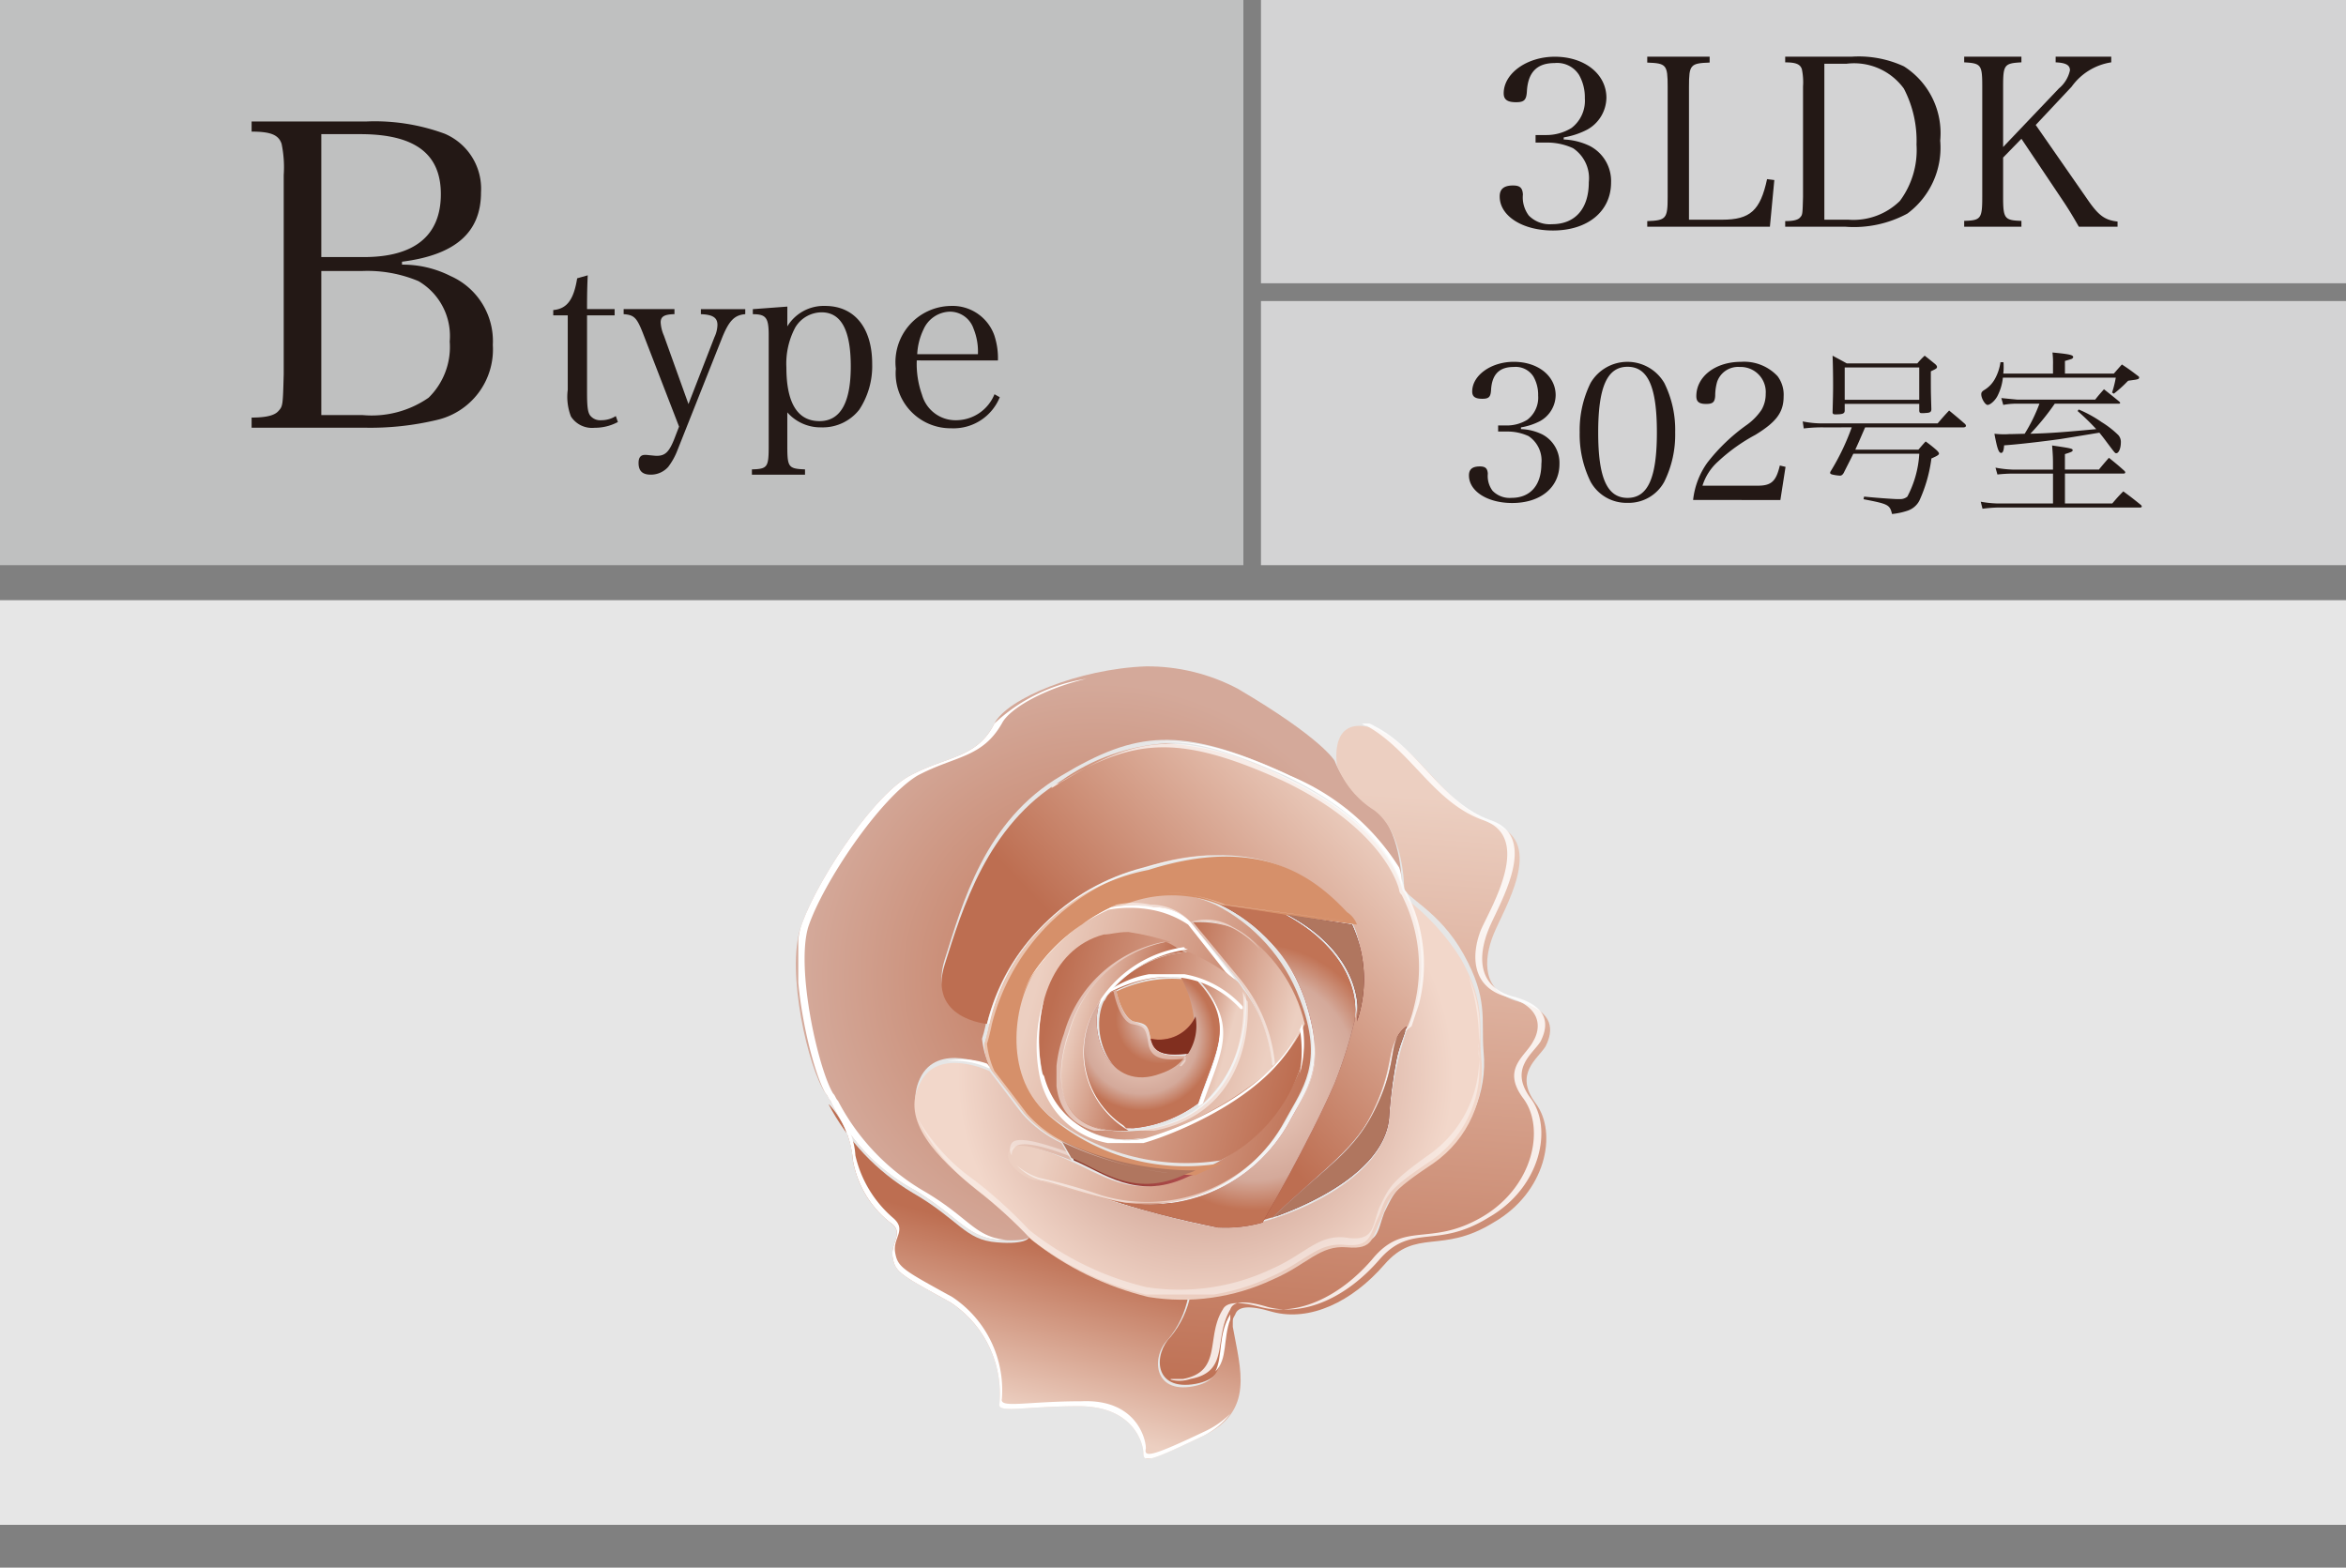 <svg xmlns="http://www.w3.org/2000/svg" xmlns:xlink="http://www.w3.org/1999/xlink" viewBox="0 0 94.488 63.14"><rect x="0" y="0" width="94.488" height="63.14" fill="#808080" stroke="none"/><defs><style>.cls-1{fill:none;}.cls-2{fill:#e6e6e6;}.cls-3{fill:#d3d3d4;}.cls-4{fill:#bfc0c0;}.cls-5{fill:#231815;}.cls-6{clip-path:url(#clip-path);}.cls-7{fill:url(#名称未設定グラデーション_3);}.cls-8{clip-path:url(#clip-path-2);}.cls-9{fill:url(#名称未設定グラデーション_14);}.cls-10{clip-path:url(#clip-path-3);}.cls-11{fill:url(#名称未設定グラデーション_2);}.cls-12{clip-path:url(#clip-path-4);}.cls-13{fill:url(#名称未設定グラデーション_4);}.cls-14{clip-path:url(#clip-path-5);}.cls-15{fill:url(#名称未設定グラデーション_2-2);}.cls-16{fill:#681218;}.cls-17{clip-path:url(#clip-path-6);}.cls-18{fill:url(#名称未設定グラデーション_6);}.cls-19{fill:#6d141a;}.cls-20{clip-path:url(#clip-path-7);}.cls-21{fill:url(#名称未設定グラデーション_2-3);}.cls-22{clip-path:url(#clip-path-8);}.cls-23{fill:url(#名称未設定グラデーション_8);}.cls-24{fill:#d6906a;}.cls-25{clip-path:url(#clip-path-9);}.cls-26{fill:url(#名称未設定グラデーション_2-4);}.cls-27{clip-path:url(#clip-path-10);}.cls-28{fill:url(#名称未設定グラデーション_14-2);}.cls-29{clip-path:url(#clip-path-11);}.cls-30{fill:url(#名称未設定グラデーション_14-3);}.cls-31{clip-path:url(#clip-path-12);}.cls-32{fill:url(#名称未設定グラデーション_2-5);}.cls-33{clip-path:url(#clip-path-13);}.cls-34{fill:url(#名称未設定グラデーション_14-4);}.cls-35{clip-path:url(#clip-path-14);}.cls-36{fill:url(#名称未設定グラデーション_14-5);}.cls-37{clip-path:url(#clip-path-15);}.cls-38{fill:url(#名称未設定グラデーション_15);}.cls-39{clip-path:url(#clip-path-16);}.cls-40{fill:url(#名称未設定グラデーション_16);}.cls-41{clip-path:url(#clip-path-17);}.cls-42{fill:url(#名称未設定グラデーション_17);}.cls-43{clip-path:url(#clip-path-18);}.cls-44{fill:#fff;}.cls-45{opacity:0.83;}.cls-46{clip-path:url(#clip-path-19);}.cls-47{clip-path:url(#clip-path-20);}.cls-48{opacity:0.39;}.cls-49{clip-path:url(#clip-path-21);}.cls-50{opacity:0.7;}.cls-51{clip-path:url(#clip-path-23);}.cls-52{fill:#b0765f;}.cls-53{fill:url(#名称未設定グラデーション_19);}.cls-54{opacity:0.52;}.cls-55{clip-path:url(#clip-path-25);}.cls-56{opacity:0.48;}.cls-57{clip-path:url(#clip-path-26);}.cls-58{clip-path:url(#clip-path-27);}.cls-59{opacity:0.53;}.cls-60{clip-path:url(#clip-path-28);}.cls-61{clip-path:url(#clip-path-29);}.cls-62{clip-path:url(#clip-path-30);}.cls-63{clip-path:url(#clip-path-31);}.cls-64{fill:url(#名称未設定グラデーション_19-2);}.cls-65{opacity:0.41;}.cls-66{clip-path:url(#clip-path-33);}.cls-67{clip-path:url(#clip-path-34);}.cls-68{fill:#812f1f;}</style><clipPath id="clip-path"><path class="cls-1" d="M40.052,29.14c-.7,1.4-1.9,1.3-3.4,2.1s-3.8,4.3-4.4,6.1.3,5.7,1,6.7c.1.1.1.2.2.3h0a7.893,7.893,0,0,0,3.4,3.6c1.8,1.1,2.1,1.9,3.4,2s1.3-.2,1.3-.2a18.858,18.858,0,0,0-2.2-2c-1.6-1.3-3-2.8-2.3-4.3s2.8-.5,2.8-.5a3.545,3.545,0,0,1-.3-1.1c.1-.3.2-.8.2-.8s-2.4-.2-1.7-2.4,1.6-5.6,4.7-7.4c3-1.8,4.8-2,9-.1,4.2,2,4.7,4.4,4.7,4.4s0-2.2-1.2-3.1a3.758,3.758,0,0,1-1.5-1.8s-.5-.9-3.9-2.9a7.786,7.786,0,0,0-3.7-.9c-2.7.1-5.6,1.3-6.1,2.3"/></clipPath><radialGradient id="名称未設定グラデーション_3" cx="-1372.193" cy="-511.494" r="0.292" gradientTransform="translate(-24820.542 54145.391) rotate(94.238) scale(40.662)" gradientUnits="userSpaceOnUse"><stop offset="0" stop-color="#c17355"/><stop offset="1" stop-color="#d4a99a"/></radialGradient><clipPath id="clip-path-2"><path class="cls-1" d="M53.852,30.84a3.758,3.758,0,0,0,1.5,1.8c1.2.9,1.2,3.1,1.2,3.1,0,.4,1.4.9,2.4,2.7s.7,2.6.8,3.9a4.761,4.761,0,0,1-1.9,4.3c-1.7,1.2-1.7,1.4-2.1,2.2-.3.8-.2,1.3-1.4,1.2-1.1-.1-1.6.7-3,1.3a9.941,9.941,0,0,1-3.4.8,3.805,3.805,0,0,1-.8,1.7c-.7.7-.7,2.2,1,1.9,1.6-.3.9-1.6,1.6-2.8.1-.3.5-.4,1.5-.1,1.5.4,3.2-.4,4.5-1.9s2.3-.4,4.4-1.7c2.1-1.2,2.6-3.6,1.7-4.8s.1-1.8.4-2.3c.3-.6.4-1.4-1.1-1.8s-1.4-1.7-1-2.7,2.1-3.7.1-4.4-2.9-2.9-4.7-3.8a1.854,1.854,0,0,0-.7-.2c-1.3-.1-1,1.6-1,1.6"/></clipPath><linearGradient id="名称未設定グラデーション_14" x1="-1378.331" y1="-494.777" x2="-1378.039" y2="-494.777" gradientTransform="translate(-55164.767 124146.684) rotate(94.238) scale(92.763)" gradientUnits="userSpaceOnUse"><stop offset="0" stop-color="#eccfc1"/><stop offset="0.057" stop-color="#eccfc1"/><stop offset="1" stop-color="#bd6e51"/></linearGradient><clipPath id="clip-path-3"><path class="cls-1" d="M34.352,46.74a4.068,4.068,0,0,0,1.5,2.5c.6.4,0,.8.1,1.4s.3.7,2.3,1.8a4.401,4.401,0,0,1,2,4.1c-.1.4,1,.1,3.2.1s2.6,1.5,2.6,1.9.3.3,2.4-.7,1.5-2.7,1.2-4.4v-.4c-.7,1.1,0,2.5-1.6,2.8s-1.7-1.2-1-1.9a3.805,3.805,0,0,0,.8-1.7,9.702,9.702,0,0,1-1.7-.1,12.141,12.141,0,0,1-4.7-2.3s-.1.3-1.3.2c-1.3-.1-1.5-.9-3.4-2a9.048,9.048,0,0,1-3.4-3.6h0a3.733,3.733,0,0,1,1,2.3"/></clipPath><linearGradient id="名称未設定グラデーション_2" x1="-1375.262" y1="-533.02" x2="-1374.97" y2="-533.02" gradientTransform="translate(-21435.333 29476.869) rotate(104.939) scale(24.7)" gradientUnits="userSpaceOnUse"><stop offset="0" stop-color="#bd6e51"/><stop offset="0.943" stop-color="#eccfc1"/><stop offset="1" stop-color="#eccfc1"/></linearGradient><clipPath id="clip-path-4"><path class="cls-1" d="M57.052,40.44a14.729,14.729,0,0,0-1.1,4.6c-.2,2.8-5.3,4.6-6.9,4.4s-6.7-1.8-7.2-1.9-1.5-.7-1.1-1.2c.3-.5,2.4.4,2.4.4l-.4-.7a4.813,4.813,0,0,1-1.6-1.2c-.6-.8-1.3-1.7-1.3-1.7s-2.1-1-2.8.5c-.8,1.5.7,3,2.3,4.3a18.857,18.857,0,0,1,2.2,2,12.141,12.141,0,0,0,4.7,2.3,8.536,8.536,0,0,0,5-.7c1.4-.6,1.9-1.4,3-1.3s1-.4,1.4-1.2c.3-.8.3-1,2.1-2.2a4.546,4.546,0,0,0,1.9-4.3c-.1-1.3.2-2.1-.8-3.9a9.154,9.154,0,0,0-2.3-2.5,5.688,5.688,0,0,1,.5,4.3"/></clipPath><radialGradient id="名称未設定グラデーション_4" cx="-1370.389" cy="-516.681" r="0.292" gradientTransform="translate(-21056.871 45519.386) rotate(94.238) scale(34.232)" gradientUnits="userSpaceOnUse"><stop offset="0" stop-color="#c17355"/><stop offset="0.482" stop-color="#d4a99a"/><stop offset="0.996" stop-color="#f2d7ca"/><stop offset="1" stop-color="#f2d7ca"/></radialGradient><clipPath id="clip-path-5"><path class="cls-1" d="M42.752,31.44c-3,1.8-4,5.2-4.7,7.4s1.7,2.4,1.7,2.4a8.745,8.745,0,0,1,6.3-6.3c4.4-1.3,6.6.2,8,1.7a2.075,2.075,0,0,1,.6,1c.5,1.6-.1,4-.9,5.9-1,2.3-2.9,5.6-2.9,5.6.1,0,.3-.1.4-.1,2.2-2.1,3.3-2.7,4.2-4.5.8-1.9.4-2.6,1.3-3.2l.3-.9a6.395,6.395,0,0,0-.5-4.5.349.349,0,0,1-.1-.2s-.5-2.4-4.7-4.4a11.583,11.583,0,0,0-4.8-1.4,8.231,8.231,0,0,0-4.2,1.5"/></clipPath><linearGradient id="名称未設定グラデーション_2-2" x1="-1372.993" y1="-455.219" x2="-1372.701" y2="-455.219" gradientTransform="translate(57412.171 -26598.175) rotate(-43.252) scale(43.726)" xlink:href="#名称未設定グラデーション_2"/><clipPath id="clip-path-6"><path class="cls-1" d="M52.552,40.24c.9,2.7.1,3.6-.6,4.9a6.409,6.409,0,0,1-7.5,3.1,38.961,38.961,0,0,0,4.6,1.2,5.537,5.537,0,0,0,1.8-.2s1.9-3.3,2.9-5.6a18.285,18.285,0,0,0,.8-2.5c.2-1.2-.4-3-2.8-4.3l-2.6-.4a6.694,6.694,0,0,1,3.4,3.8"/></clipPath><radialGradient id="名称未設定グラデーション_6" cx="-1466.694" cy="-490.057" r="0.292" gradientTransform="matrix(-14.388, -3.839, 7.476, -28.021, -17388.698, -19319.267)" gradientUnits="userSpaceOnUse"><stop offset="0" stop-color="#d56f69"/><stop offset="0.397" stop-color="#b34f52"/><stop offset="1" stop-color="#802f20"/></radialGradient><clipPath id="clip-path-7"><path class="cls-1" d="M44.752,36.54a4.845,4.845,0,0,1,1.7,0,3.946,3.946,0,0,1,1.5.6,2.777,2.777,0,0,1,1.8.3c1.3.5,3.5,3.6,2.5,5.9a7.583,7.583,0,0,1-4.7,4.1c-1.9.9-3.3-.2-4.5-.7,0,0-2.1-1-2.4-.4-.3.5.7,1.2,1.1,1.2.2,0,1.3.4,2.5.7a6.409,6.409,0,0,0,7.5-3.1c.7-1.3,1.6-2.3.6-4.9a7.017,7.017,0,0,0-3.4-3.8,5.45,5.45,0,0,0-2.2-.5,4.471,4.471,0,0,0-2,.6"/></clipPath><linearGradient id="名称未設定グラデーション_2-3" x1="-1416.6" y1="-488.316" x2="-1416.307" y2="-488.316" gradientTransform="translate(-46320.781 -31187.218) rotate(-165.061) scale(37.313)" xlink:href="#名称未設定グラデーション_2"/><clipPath id="clip-path-8"><path class="cls-1" d="M43.252,46.74c1.2.5,2.5,1.6,4.5.7.2-.1.3-.1.5-.2a13.781,13.781,0,0,1-5.3-1.3Z"/></clipPath><linearGradient id="名称未設定グラデーション_8" x1="-1449.699" y1="-493.724" x2="-1449.406" y2="-493.724" gradientTransform="matrix(-18.129, -4.837, 4.837, -18.129, -23844.99, -15915.105)" gradientUnits="userSpaceOnUse"><stop offset="0" stop-color="#b34f52"/><stop offset="1" stop-color="#802f20"/></linearGradient><clipPath id="clip-path-9"><path class="cls-1" d="M44.752,36.54a8.06,8.06,0,0,0-3,2.5c-.9,1.2-1.4,4.2.4,5.8a8.895,8.895,0,0,0,7,1.9,6.455,6.455,0,0,0,3.1-3.4,3.043,3.043,0,0,0,.1-2.1c-1.1,2.7-4.9,4.2-6.3,4.6a3.437,3.437,0,0,1-4.1-2.5v-.2c-.4-2.3.4-4.8,2.5-5.4,2.2-.6,5.3,1.8,5.3,1.8l-1.8-2.4a2.035,2.035,0,0,0-1.5-.6c-.3,0-.6-.1-.9-.1a2.485,2.485,0,0,0-.8.1"/></clipPath><linearGradient id="名称未設定グラデーション_2-4" x1="-1414.595" y1="-487.99" x2="-1414.303" y2="-487.99" gradientTransform="matrix(-38.402, -10.246, 10.246, -38.402, -49271.24, -33191.088)" xlink:href="#名称未設定グラデーション_2"/><clipPath id="clip-path-10"><path class="cls-1" d="M47.952,37.14l1.9,2.3a6.677,6.677,0,0,1,1.4,3.6,5.936,5.936,0,0,0,1.3-1.8,6.163,6.163,0,0,0-2.7-3.8,4.013,4.013,0,0,0-1.5-.3h-.4"/></clipPath><linearGradient id="名称未設定グラデーション_14-2" x1="-1450.202" y1="-494.867" x2="-1449.909" y2="-494.867" gradientTransform="matrix(-17.899, -4.776, 4.776, -17.899, -23541.322, -15742.868)" xlink:href="#名称未設定グラデーション_14"/><clipPath id="clip-path-11"><path class="cls-1" d="M44.452,37.64c-2.2.6-2.9,3.2-2.5,5.4a3.432,3.432,0,0,0,4,2.8h.2a14.148,14.148,0,0,0,5.1-2.8,5.822,5.822,0,0,0-1.1-3.1c.2,1.7-.4,5.2-4.3,5.6s-3-3.1-2.7-3.9a5.066,5.066,0,0,1,4-3.7,10.462,10.462,0,0,0-1.7-.4c-.5,0-.7.1-1,.1"/></clipPath><linearGradient id="名称未設定グラデーション_14-3" x1="-1421.566" y1="-489.223" x2="-1421.274" y2="-489.223" gradientTransform="translate(-40528.614 -27256.179) rotate(-165.061) scale(32.532)" xlink:href="#名称未設定グラデーション_14"/><clipPath id="clip-path-12"><path class="cls-1" d="M43.052,41.54c-.3.8-1.2,4.2,2.4,4a3.594,3.594,0,0,1-1.3-4.9h0a4.642,4.642,0,0,1,3.6-2.3c-.3-.1-.5-.3-.8-.4a5.117,5.117,0,0,0-3.9,3.6"/></clipPath><linearGradient id="名称未設定グラデーション_2-5" x1="-1479.879" y1="-499.839" x2="-1479.587" y2="-499.839" gradientTransform="translate(-16800.16 -11151.68) rotate(-165.06) scale(12.949)" xlink:href="#名称未設定グラデーション_2"/><clipPath id="clip-path-13"><path class="cls-1" d="M44.652,40.04c2.4-1.3,4.4-.6,5.5.7v-.8c-.1-.1-.2-.3-.3-.4a8.175,8.175,0,0,0-2-1.2,4.445,4.445,0,0,0-3.2,1.7"/></clipPath><linearGradient id="名称未設定グラデーション_14-4" x1="-1449.837" y1="-494.732" x2="-1449.545" y2="-494.732" gradientTransform="matrix(-18.084, -4.825, 4.825, -18.084, -23780.84, -15901.713)" xlink:href="#名称未設定グラデーション_14"/><clipPath id="clip-path-14"><path class="cls-1" d="M48.352,44.54a5.316,5.316,0,0,0,1.8-3.9,3.865,3.865,0,0,0-1.9-1.2c1.7,1.8.7,3,.1,5.1"/></clipPath><linearGradient id="名称未設定グラデーション_14-5" x1="-1542.631" y1="-511.499" x2="-1542.339" y2="-511.499" gradientTransform="matrix(-7.529, -2.009, 2.009, -7.529, -10537.37, -6907.938)" xlink:href="#名称未設定グラデーション_14"/><clipPath id="clip-path-15"><path class="cls-1" d="M46.752,43.24c-2.1.8-3-1.7-2.4-3a3.575,3.575,0,0,0,.9,5.1l.1.1h.3a5.238,5.238,0,0,0,2.6-1c.7-2.1,1.6-3.3-.1-5a1.268,1.268,0,0,0-.6-.1c.7,1.3,1,3.3-.8,3.9"/></clipPath><radialGradient id="名称未設定グラデーション_15" cx="-1506.447" cy="-504.579" r="0.292" gradientTransform="matrix(-9.809, -2.617, 2.617, -9.809, -13410.218, -8850.01)" gradientUnits="userSpaceOnUse"><stop offset="0" stop-color="#802f20"/><stop offset="0.101" stop-color="#802f20"/><stop offset="0.251" stop-color="#913524"/><stop offset="0.577" stop-color="#b03e2f"/><stop offset="0.838" stop-color="#c54435"/><stop offset="1" stop-color="#cb4837"/></radialGradient><clipPath id="clip-path-16"><path class="cls-1" d="M44.652,40.04c-.1.1-.1.2-.2.3-.6,1.3.3,3.8,2.4,3a1.589,1.589,0,0,0,1-.8c-.8,0-1.3,0-1.5-.6-.1-.6-.2-.6-.7-.8-.5-.1-.7-1.3-.7-1.3-.1.1-.2.1-.3.2"/></clipPath><radialGradient id="名称未設定グラデーション_16" cx="-1587.935" cy="-519.533" r="0.292" gradientTransform="matrix(-5.905, -1.575, 1.575, -5.905, -8511.757, -5527.689)" gradientUnits="userSpaceOnUse"><stop offset="0" stop-color="#f2d7ca"/><stop offset="0.004" stop-color="#f2d7ca"/><stop offset="0.518" stop-color="#d4a99a"/><stop offset="1" stop-color="#c17355"/></radialGradient><clipPath id="clip-path-17"><path class="cls-1" d="M46.352,41.84c.1.6.6.7,1.5.6a2.059,2.059,0,0,0,.3-1.5,1.611,1.611,0,0,1-1.8.9"/></clipPath><linearGradient id="名称未設定グラデーション_17" x1="-1600.629" y1="-522.238" x2="-1600.337" y2="-522.238" gradientTransform="matrix(-5.539, -1.478, 1.478, -5.539, -8045.693, -5216.186)" gradientUnits="userSpaceOnUse"><stop offset="0" stop-color="#e3a3ab"/><stop offset="1" stop-color="#cb4837"/></linearGradient><clipPath id="clip-path-18"><rect class="cls-1" x="32.152" y="27.24" width="24.4" height="22.7"/></clipPath><clipPath id="clip-path-19"><rect class="cls-1" x="47.152" y="29.14" width="15.1" height="26.7"/></clipPath><clipPath id="clip-path-20"><rect class="cls-1" x="33.452" y="44.34" width="16.1" height="14.4"/></clipPath><clipPath id="clip-path-21"><rect class="cls-1" x="36.952" y="39.24" width="22.7" height="12.9"/></clipPath><clipPath id="clip-path-23"><rect class="cls-1" x="39.752" y="29.94" width="17.6" height="19.1"/></clipPath><radialGradient id="名称未設定グラデーション_19" cx="-1450.705" cy="-494.527" r="0.292" gradientTransform="translate(-23461.896 -15674.782) rotate(-165.061) scale(18.453)" gradientUnits="userSpaceOnUse"><stop offset="0" stop-color="#f2d7ca"/><stop offset="0.004" stop-color="#f2d7ca"/><stop offset="0.775" stop-color="#d4a99a"/><stop offset="1" stop-color="#c17355"/></radialGradient><clipPath id="clip-path-25"><rect class="cls-1" x="40.952" y="36.34" width="12.1" height="12.1"/></clipPath><clipPath id="clip-path-26"><rect class="cls-1" x="39.552" y="34.44" width="14.9" height="12.8"/></clipPath><clipPath id="clip-path-27"><rect class="cls-1" x="41.152" y="36.44" width="11.4" height="9.6"/></clipPath><clipPath id="clip-path-28"><rect class="cls-1" x="47.952" y="37.14" width="3.4" height="5.9"/></clipPath><clipPath id="clip-path-29"><rect class="cls-1" x="42.552" y="37.84" width="7.8" height="7.7"/></clipPath><clipPath id="clip-path-30"><rect class="cls-1" x="43.552" y="38.14" width="4.3" height="7.4"/></clipPath><clipPath id="clip-path-31"><rect class="cls-1" x="48.252" y="39.54" width="1.1" height="5"/></clipPath><radialGradient id="名称未設定グラデーション_19-2" cx="-1506.447" cy="-504.579" r="0.292" gradientTransform="matrix(-9.809, -2.617, 2.617, -9.809, -13410.218, -8850.01)" xlink:href="#名称未設定グラデーション_19"/><clipPath id="clip-path-33"><rect class="cls-1" x="44.552" y="39.84" width="3.2" height="3.1"/></clipPath><clipPath id="clip-path-34"><rect class="cls-1" x="44.652" y="39.24" width="5.5" height="1.4"/></clipPath></defs><g id="レイヤー_2" data-name="レイヤー 2"><g id="次期以降の表示"><rect class="cls-2" y="24.181" width="94.488" height="37.236"/><rect class="cls-3" x="50.787" width="43.701" height="11.409"/><rect class="cls-3" x="50.787" y="12.126" width="43.701" height="10.638"/><rect class="cls-4" width="50.079" height="22.764"/><path class="cls-5" d="M62.98,5.618a2.629,2.629,0,0,1,1.058.265A1.59,1.59,0,0,1,64.888,7.347c0,1.162-.935,1.937-2.342,1.937-1.228,0-2.144-.586-2.144-1.37,0-.302.17-.443.539-.443.274,0,.378.095.396.358a1.222,1.222,0,0,0,.236.851,1.184,1.184,0,0,0,.935.35c.935,0,1.483-.624,1.483-1.691a1.454,1.454,0,0,0-.633-1.369,2.482,2.482,0,0,0-1.096-.227H61.847V5.439h.416a1.927,1.927,0,0,0,1.029-.283,1.378,1.378,0,0,0,.539-1.199,1.814,1.814,0,0,0-.236-.944,1.042,1.042,0,0,0-.982-.473c-.708,0-1.067.368-1.115,1.124-.019.359-.104.453-.435.453-.349,0-.5-.104-.5-.358,0-.803.935-1.474,2.059-1.474,1.2,0,2.078.699,2.078,1.653A1.491,1.491,0,0,1,63.925,5.222a3.148,3.148,0,0,1-.944.312Z"/><path class="cls-5" d="M66.345,8.906c.756-.028.822-.095.822-.964v-4.458c0-.878-.057-.935-.822-.963V2.284h2.513v.236c-.775.028-.832.085-.832.963V8.849h1.332c1.133,0,1.54-.368,1.813-1.634l.292.037L71.285,9.132h-4.94Z"/><path class="cls-5" d="M71.901,8.906c.321,0,.51-.047.595-.142.104-.113.104-.123.123-.831V3.484a2.56,2.56,0,0,0-.047-.698c-.066-.199-.236-.274-.671-.274V2.284h2.664a4.337,4.337,0,0,1,2.116.388A3.185,3.185,0,0,1,78.144,5.665a3.303,3.303,0,0,1-1.323,2.938,4.526,4.526,0,0,1-2.493.529H71.901Zm2.541-.057a2.67,2.67,0,0,0,2.078-.756,3.434,3.434,0,0,0,.67-2.267,4.539,4.539,0,0,0-.51-2.258,2.476,2.476,0,0,0-2.305-1.001h-.897V8.849Z"/><path class="cls-5" d="M80.678,7.933c0,.869.057.944.737.963v.236H79.11V8.896c.67-.019.728-.085.728-.963V3.484c0-.878-.047-.935-.728-.973V2.284h2.305V2.511c-.689.038-.737.095-.737.973v2.438l2.248-2.361A1.303,1.303,0,0,0,83.37,2.832c0-.208-.161-.303-.576-.321V2.284h2.239V2.511a2.408,2.408,0,0,0-1.596.982L81.991,5.033,84.144,8.131c.397.557.643.736,1.143.793v.208h-1.559c-.264-.463-.444-.756-.68-1.105L81.415,5.59l-.737.756Z"/><path class="cls-5" d="M61.259,17.283a2.125,2.125,0,0,1,.86.215,1.292,1.292,0,0,1,.69,1.189c0,.944-.76,1.573-1.903,1.573-.998,0-1.742-.476-1.742-1.112,0-.246.138-.361.438-.361.223,0,.307.077.322.292a.991.991,0,0,0,.192.69.96.96,0,0,0,.76.284c.76,0,1.205-.507,1.205-1.374a1.181,1.181,0,0,0-.514-1.112,2.014,2.014,0,0,0-.89-.185h-.338V17.137h.338a1.571,1.571,0,0,0,.836-.229,1.123,1.123,0,0,0,.438-.976,1.476,1.476,0,0,0-.192-.767.846.846,0,0,0-.798-.384c-.576,0-.867.299-.906.913-.015.291-.084.368-.353.368-.284,0-.407-.084-.407-.292,0-.652.76-1.197,1.673-1.197.975,0,1.688.568,1.688,1.344a1.212,1.212,0,0,1-.629,1.044,2.565,2.565,0,0,1-.768.253Z"/><path class="cls-5" d="M64.062,15.426a1.72,1.72,0,0,1,2.97,0,4.244,4.244,0,0,1,.438,1.987,4.27,4.27,0,0,1-.438,1.988,1.628,1.628,0,0,1-1.481.852,1.646,1.646,0,0,1-1.489-.852,4.29,4.29,0,0,1-.438-1.988A4.289,4.289,0,0,1,64.062,15.426ZM65.551,20.054c.821,0,1.182-.806,1.182-2.641,0-1.834-.361-2.64-1.182-2.64S64.369,15.587,64.369,17.421C64.369,19.248,64.729,20.054,65.551,20.054Z"/><path class="cls-5" d="M68.192,20.138a3.174,3.174,0,0,1,.568-1.496,7.499,7.499,0,0,1,1.604-1.535,2.382,2.382,0,0,0,.583-.599,1.262,1.262,0,0,0,.169-.645,1.01,1.01,0,0,0-1.044-1.082.891.891,0,0,0-.913.599,2.049,2.049,0,0,0-.077.56c-.015.262-.1.33-.368.33-.284,0-.392-.092-.392-.314,0-.79.768-1.382,1.796-1.382a1.844,1.844,0,0,1,1.474.576,1.238,1.238,0,0,1,.246.813c0,.637-.284,1.028-1.136,1.55a7.161,7.161,0,0,0-1.504,1.075,2.178,2.178,0,0,0-.629.975h2.218c.553,0,.745-.169.898-.813l.23.054-.208,1.335Z"/><path class="cls-5" d="M73.526,17.215a6.009,6.009,0,0,0-.878.042l-.042-.283a3.962,3.962,0,0,0,.92.078h4.517c.198-.233.255-.298.46-.517.283.233.368.304.645.545a.158.158,0,0,1,.035.07c0,.036-.049.064-.099.064H75.12c-.27.623-.27.623-.396.898h2.542c.127-.148.163-.19.291-.332a5.26,5.26,0,0,1,.46.368c.063.07.078.092.078.12,0,.05-.064.092-.305.198a5.886,5.886,0,0,1-.488,1.706.836.836,0,0,1-.468.396,2.831,2.831,0,0,1-.63.135c-.092-.375-.148-.403-1.147-.595l.021-.106c.489.05,1.091.092,1.31.1h.121a.446.446,0,0,0,.312-.1,4.22,4.22,0,0,0,.481-1.728H74.645c-.099.205-.17.34-.39.779-.049.077-.092.105-.148.105a1.701,1.701,0,0,1-.326-.049c-.042-.015-.071-.036-.071-.064a.166.166,0,0,1,.014-.049,9.436,9.436,0,0,0,.857-1.784Zm.772-.673c-.007.12-.085.148-.383.148-.078,0-.099-.021-.106-.078.014-.53.021-.778.021-1.09,0-.396-.007-.871-.021-1.196.234.127.319.17.574.312H77.222a3.042,3.042,0,0,1,.297-.312c.191.148.248.198.425.34.049.049.071.077.071.113,0,.057-.035.077-.248.177v.312c0,.46,0,.503.021,1.218-.007.113-.057.142-.233.148a1.097,1.097,0,0,1-.121.007h-.021c-.085,0-.106-.021-.113-.099v-.276h-3.002Zm0-.439h3.002V14.8h-3.002Z"/><path class="cls-5" d="M84.535,18.914c.163-.198.219-.263.404-.475.283.227.368.297.63.531a.112.112,0,0,1,.028.063c0,.021-.028.042-.063.042H83.168v1.204h1.905c.184-.213.241-.283.446-.488.298.219.39.29.687.53.036.028.057.057.057.078s-.028.043-.057.043h-5.749a5.767,5.767,0,0,0-.609.049l-.071-.283a4.323,4.323,0,0,0,.68.071h2.23V19.076H81.037a5.722,5.722,0,0,0-.588.036l-.078-.276a4.413,4.413,0,0,0,.68.078h1.635v-.27c0-.205-.007-.368-.035-.701.779.113.828.128.828.191,0,.05-.042.071-.312.156v.623Zm-1.848-3.866v-.333a3.606,3.606,0,0,0-.021-.517c.68.063.835.1.835.185a.107.107,0,0,1-.057.07q-.053.022-.276.085v.51h1.969c.148-.17.148-.17.325-.368.291.191.375.255.645.46.035.021.05.043.05.071a.097.097,0,0,1-.028.05.706.706,0,0,1-.185.042c-.092.015-.17.021-.233.035-.057.057-.099.1-.127.128a4.997,4.997,0,0,1-.446.39l-.071-.043a4.611,4.611,0,0,0,.149-.602H80.669a2.086,2.086,0,0,1-.233.765c-.1.177-.283.333-.383.333-.099,0-.255-.263-.255-.425,0-.071.021-.106.1-.163a1.189,1.189,0,0,0,.446-.453,1.927,1.927,0,0,0,.227-.68h.121a1.607,1.607,0,0,1,.007.163,2.182,2.182,0,0,1-.014.297Zm-1.437,1.211a2.837,2.837,0,0,0-.566.05l-.078-.276c.134.014.134.014.644.063H84.386c.149-.191.198-.24.354-.418.248.198.34.27.616.496.021.021.036.035.036.05a.04.04,0,0,1-.043.035H82.758A9.822,9.822,0,0,1,81.774,17.47c.793-.021,1.268-.057,2.655-.185a9.307,9.307,0,0,0-.751-.729l.043-.063a4.98,4.98,0,0,1,.927.51,3.699,3.699,0,0,1,.672.524.412.412,0,0,1,.1.29c0,.24-.085.438-.185.438-.049,0-.049,0-.389-.453-.184-.247-.206-.269-.291-.375-.821.135-1.38.227-1.558.255-.708.1-1.741.22-2.279.255-.015.22-.05.305-.121.305-.099,0-.163-.198-.269-.771.148.014.255.021.39.021.049,0,.106,0,.198-.007.063,0,.085,0,.63-.014a6.673,6.673,0,0,0,.595-1.211Z"/><path class="cls-5" d="M10.134,16.819c.579,0,.918-.085,1.072-.255.187-.204.187-.222.221-1.497V7.053a4.649,4.649,0,0,0-.085-1.259c-.119-.357-.425-.493-1.208-.493V4.892h4.645a8.15,8.15,0,0,1,3.131.494,2.406,2.406,0,0,1,1.463,2.364c0,1.616-1.038,2.519-3.182,2.791v.118a4.253,4.253,0,0,1,1.957.46A2.866,2.866,0,0,1,19.849,13.893a2.915,2.915,0,0,1-2.28,3.028,11.502,11.502,0,0,1-2.875.306H10.134Zm4.525-6.465c2.042,0,3.097-.868,3.097-2.535,0-1.633-1.055-2.416-3.25-2.416H12.941V10.354Zm-.068,6.363a4.019,4.019,0,0,0,2.671-.698,2.86,2.86,0,0,0,.851-2.263,2.561,2.561,0,0,0-1.259-2.433,5.327,5.327,0,0,0-2.263-.408H12.941v5.802Z"/><path class="cls-5" d="M23.644,15.813c0,.547.028.788.121.917a.515.515,0,0,0,.454.195,1.082,1.082,0,0,0,.584-.167l.083.24a1.963,1.963,0,0,1-.936.232,1.01,1.01,0,0,1-.954-.454,2.193,2.193,0,0,1-.129-1.074v-3.001h-.584v-.213c.546-.047.824-.408.963-1.278l.426-.121c-.019.398-.028.751-.028,1.362h1.111v.25H23.644Z"/><path class="cls-5" d="M28.775,13.581a1.233,1.233,0,0,0,.121-.491c0-.296-.185-.417-.667-.436v-.203H30.016v.203c-.444.037-.667.269-.963,1.028l-1.769,4.455a2.709,2.709,0,0,1-.37.667.932.932,0,0,1-.704.314c-.333,0-.491-.147-.491-.472,0-.213.083-.324.259-.324a.837.837,0,0,1,.139.009c.204.019.269.028.334.028.333,0,.491-.148.695-.648l.204-.528-1.408-3.64c-.287-.75-.38-.853-.824-.89v-.203h2.047v.203c-.408.01-.556.093-.556.334a1.524,1.524,0,0,0,.129.527l.991,2.761Z"/><path class="cls-5" d="M31.71,13.146a1.716,1.716,0,0,1,1.519-.824c1.186,0,1.899.88,1.899,2.334a3.183,3.183,0,0,1-.519,1.843,1.866,1.866,0,0,1-1.528.714,1.777,1.777,0,0,1-1.371-.603V17.962c0,.861.046.917.713.944v.213H30.284v-.213c.63-.019.676-.083.676-.944V13.489c0-.694-.111-.834-.639-.834v-.203l1.39-.103Zm1.296,3.816c.843,0,1.26-.741,1.26-2.205,0-1.463-.389-2.177-1.176-2.177a1.246,1.246,0,0,0-1.056.603,3.092,3.092,0,0,0-.361,1.621C31.673,16.24,32.127,16.962,33.007,16.962Z"/><path class="cls-5" d="M36.924,14.517a3.698,3.698,0,0,0,.213,1.389,1.402,1.402,0,0,0,1.389,1.02,1.673,1.673,0,0,0,1.528-1.047l.213.12a2.01,2.01,0,0,1-1.954,1.251,2.212,2.212,0,0,1-2.232-2.399,2.262,2.262,0,0,1,2.195-2.528,1.788,1.788,0,0,1,1.769,1.176,2.939,2.939,0,0,1,.148,1.02Zm2.463-.25a2.449,2.449,0,0,0-.176-1.028,1.005,1.005,0,0,0-.954-.686,1.194,1.194,0,0,0-1.065.723,2.582,2.582,0,0,0-.25.991Z"/><rect class="cls-2" y="24.181" width="94.488" height="37.236"/><g id="_価格と返済例" data-name=" 価格と返済例"><g class="cls-6"><polygon class="cls-7" points="30.052 49.94 31.852 25.14 58.252 27.04 56.352 51.94 30.052 49.94"/></g><g class="cls-8"><polygon class="cls-9" points="44.352 55.84 46.452 27.94 64.552 29.24 62.452 57.24 44.352 55.84"/></g><g class="cls-10"><polygon class="cls-11" points="29.852 57.94 34.552 40.04 54.152 45.24 49.352 63.14 29.852 57.94"/></g><g class="cls-12"><polygon class="cls-13" points="35.052 52.34 36.452 34.14 61.052 35.94 59.752 54.14 35.052 52.34"/></g><g class="cls-14"><polygon class="cls-15" points="27.752 38.94 48.052 19.94 67.152 40.14 46.852 59.24 27.752 38.94"/></g><path class="cls-16" d="M55.452,44.54c-.9,1.9-2,2.4-4.2,4.5,2-.7,4.6-2.1,4.7-4.1a18.104,18.104,0,0,1,.3-2.3c.1-.5.3-.9.4-1.3-.8.6-.3,1.3-1.2,3.2"/><g class="cls-17"><polygon class="cls-18" points="41.152 48.64 45.152 33.84 58.052 37.24 54.152 52.04 41.152 48.64"/></g><path class="cls-19" d="M54.652,41.14a5.252,5.252,0,0,0-.2-3.9l-2.6-.4c2.3,1.2,3,3,2.8,4.3"/><g class="cls-20"><polygon class="cls-21" points="37.252 48.04 41.352 32.64 56.752 36.84 52.652 52.14 37.252 48.04"/></g><g class="cls-22"><polygon class="cls-23" points="42.252 48.14 43.152 44.64 48.652 46.14 47.752 49.64 42.252 48.14"/></g><path class="cls-24" d="M39.852,41.24s-.1.5-.2.8a2.279,2.279,0,0,0,.3,1.1s.7.9,1.3,1.7a4.813,4.813,0,0,0,1.6,1.2,14.238,14.238,0,0,0,5.3,1.3c.4-.2.7-.3,1.1-.5a8.44,8.44,0,0,1-7-1.9c-1.8-1.6-1.4-4.6-.4-5.8a7.223,7.223,0,0,1,3-2.5,5.08,5.08,0,0,1,4.5-.1l5.3.7a.998.998,0,0,0-.4-.5c-1.4-1.5-3.6-3.1-8-1.7a8.15,8.15,0,0,0-6.4,6.2"/><g class="cls-25"><polygon class="cls-26" points="37.652 46.44 41.152 33.44 55.252 37.14 51.752 50.14 37.652 46.44"/></g><g class="cls-27"><polygon class="cls-28" points="46.452 42.64 48.252 35.94 53.952 37.54 52.152 44.14 46.452 42.64"/></g><g class="cls-29"><polygon class="cls-30" points="39.352 45.64 42.152 35.14 53.352 38.14 50.552 48.64 39.352 45.64"/></g><g class="cls-31"><polygon class="cls-32" points="39.952 45.24 42.252 36.44 49.752 38.44 47.452 47.24 39.952 45.24"/></g><g class="cls-33"><polygon class="cls-34" points="44.052 40.54 44.952 36.94 50.752 38.44 49.752 42.04 44.052 40.54"/></g><g class="cls-35"><polygon class="cls-36" points="46.952 44.24 48.352 39.04 51.352 39.84 49.952 45.04 46.952 44.24"/></g><g class="cls-37"><polygon class="cls-38" points="41.452 45.14 43.452 37.64 51.452 39.84 49.452 47.24 41.452 45.14"/></g><g class="cls-39"><polygon class="cls-40" points="42.752 43.74 44.052 38.84 48.852 40.14 47.552 45.04 42.752 43.74"/></g><path class="cls-24" d="M45.652,41.14c.5.1.6.1.7.8a1.677,1.677,0,0,0,1.8-.9,4.939,4.939,0,0,0-.5-1.6,5.201,5.201,0,0,0-2.7.5c0-.1.2,1,.7,1.2"/><g class="cls-41"><polygon class="cls-42" points="45.952 42.44 46.452 40.54 48.552 41.04 48.052 42.94 45.952 42.44"/></g><g class="cls-43"><path class="cls-44" d="M38.152,42.74a3.233,3.233,0,0,1,1.7.3.31.31,0,0,0-.1-.2,2.917,2.917,0,0,0-1.6-.1"/><path class="cls-44" d="M51.952,31.24c-2.8-1.3-4.5-1.6-6.2-1.2,1.7-.4,3.3,0,6,1.2,4.2,2,4.7,4.4,4.7,4.4a1.702,1.702,0,0,0-.1-.7,9.465,9.465,0,0,0-4.4-3.7"/><path class="cls-44" d="M33.252,44.04c.1.1.1.2.2.3h0a7.893,7.893,0,0,0,3.4,3.6c1.8,1.1,2.1,1.9,3.4,2a2.438,2.438,0,0,0,1.2,0h-.9c-1.3-.1-1.5-.9-3.4-2a9.048,9.048,0,0,1-3.4-3.6h0c-.1-.1-.1-.2-.2-.3-.6-1-1.5-5-1-6.7.6-1.8,2.9-5.2,4.4-6.1,1.5-.8,2.6-.7,3.4-2.1.3-.6,1.7-1.4,3.4-1.8a6.96,6.96,0,0,0-3.7,1.8c-.7,1.4-1.9,1.3-3.4,2.1s-3.8,4.3-4.4,6.1c-.5,1.7.4,5.7,1,6.7"/></g><g class="cls-45"><g class="cls-46"><path class="cls-44" d="M55.052,29.24c1.8,1,2.7,3.1,4.7,3.8s.3,3.5-.1,4.4c-.4,1-.4,2.3,1,2.7,1.5.4,1.4,1.3,1.1,1.8-.3.6-1.3,1.1-.4,2.3s.4,3.6-1.7,4.8-3.1.1-4.4,1.7c-1.3,1.5-3,2.3-4.5,1.9-1.1-.3-1.4-.1-1.5.1-.7,1.1,0,2.5-1.6,2.8h-.6a1.387,1.387,0,0,0,.9,0c1.6-.3.9-1.6,1.6-2.8.1-.3.5-.4,1.5-.1,1.5.4,3.2-.4,4.5-1.9s2.3-.4,4.4-1.7c2.1-1.2,2.6-3.6,1.7-4.8s.1-1.8.4-2.3c.3-.6.4-1.4-1.1-1.8s-1.4-1.7-1-2.7,2.1-3.7.1-4.4-2.9-2.9-4.7-3.8a1.421,1.421,0,0,0-.6-.2c.1.1.2.2.3.2"/></g></g><g class="cls-47"><path class="cls-44" d="M48.952,55.24c.5-.5.3-1.3.6-2.1v-.2c-.5.8-.3,1.7-.6,2.3"/><path class="cls-44" d="M34.352,46.74a4.068,4.068,0,0,0,1.5,2.5c.6.4,0,.8.1,1.4s.3.7,2.3,1.8a4.401,4.401,0,0,1,2,4.1c-.1.4,1,.1,3.2.1s2.6,1.5,2.6,1.9.3.3,2.4-.7a3.126,3.126,0,0,0,1.1-.9,3.592,3.592,0,0,1-1,.7c-2.1,1-2.5,1.1-2.4.7,0-.4-.4-2-2.6-1.9-2.2,0-3.3.3-3.2-.1a4.501,4.501,0,0,0-2-4.1c-2-1.1-2.2-1.2-2.3-1.8s.5-.9-.1-1.4a4.7,4.7,0,0,1-1.5-2.5,2.92,2.92,0,0,0-.2-.9c-.3-.4-.5-.8-.9-1.3h0a4.286,4.286,0,0,1,1,2.4"/><path class="cls-44" d="M47.152,53.74l-.2.2.1-.1.3-.3-.2.2"/></g><g class="cls-48"><g class="cls-49"><g class="cls-49"><path class="cls-44" d="M59.552,42.14a4.761,4.761,0,0,1-1.9,4.3c-1.7,1.2-1.7,1.4-2.1,2.2-.3.8-.2,1.4-1.4,1.2-1.1-.1-1.6.7-3,1.3a8.649,8.649,0,0,1-5,.7,12.141,12.141,0,0,1-4.7-2.3,18.857,18.857,0,0,0-2.2-2,7.914,7.914,0,0,1-2.3-2.5,7.694,7.694,0,0,0,2.3,2.8,18.858,18.858,0,0,1,2.2,2,12.141,12.141,0,0,0,4.7,2.3,8.536,8.536,0,0,0,5-.7c1.4-.6,1.9-1.4,3-1.3s1-.4,1.4-1.2c.3-.8.3-1,2.1-2.2a4.546,4.546,0,0,0,1.9-4.3,8.282,8.282,0,0,0-.4-3.1,5.189,5.189,0,0,1,.4,2.8"/></g><path class="cls-44" d="M40.752,46.04a.454.454,0,0,0,0,.5.367.367,0,0,1,.1-.3c.3-.5,2.4.4,2.4.4l-.1-.2c-.4-.1-2.1-.8-2.4-.4"/></g></g><g class="cls-50"><g class="cls-51"><path class="cls-44" d="M43.152,36.34a8.191,8.191,0,0,0-3.4,4.9h.1a7.913,7.913,0,0,1,3.3-4.9"/><path class="cls-44" d="M42.652,31.54c3-1.8,4.8-2,9-.1,4.2,2,4.7,4.4,4.7,4.4a.288.288,0,0,0,.1.2,6.395,6.395,0,0,1,.5,4.5,4.649,4.649,0,0,1-.3.9c-.9.6-.4,1.3-1.3,3.2-.8,1.8-2,2.4-4.1,4.4h.1c2.2-2.1,3.3-2.7,4.2-4.5.8-1.9.4-2.6,1.3-3.2l.3-.9a6.395,6.395,0,0,0-.5-4.5.349.349,0,0,1-.1-.2s-.5-2.4-4.7-4.4-6-1.7-9,.1c-.2.1-.3.2-.5.3,0-.1.2-.2.3-.2"/></g></g><path class="cls-52" d="M55.452,44.54c-.9,1.9-2,2.4-4.2,4.5,2-.7,4.6-2.1,4.7-4.1a18.104,18.104,0,0,1,.3-2.3c.1-.5.3-.9.4-1.3-.8.6-.3,1.3-1.2,3.2"/><g class="cls-17"><polygon class="cls-53" points="41.152 48.64 45.152 33.84 58.052 37.24 54.152 52.04 41.152 48.64"/></g><path class="cls-52" d="M54.652,41.14a5.252,5.252,0,0,0-.2-3.9l-2.6-.4c2.3,1.2,3,3,2.8,4.3"/><g class="cls-54"><g class="cls-55"><path class="cls-44" d="M47.952,37.14a2.777,2.777,0,0,1,1.8.3,3.915,3.915,0,0,1,1,.8,3.126,3.126,0,0,0-1.1-.9,2.059,2.059,0,0,0-1.7-.2,2.13,2.13,0,0,0-1.6-.7,3.304,3.304,0,0,0-1.4,0,.774.774,0,0,1-.3.1,4.845,4.845,0,0,1,1.7,0,2.111,2.111,0,0,1,1.6.6"/><path class="cls-44" d="M52.452,40.14c.9,2.7.1,3.6-.6,4.9a6.409,6.409,0,0,1-7.5,3.1,22.497,22.497,0,0,0-2.5-.7,2.622,2.622,0,0,1-.9-.5,2.075,2.075,0,0,0,1,.6c.2,0,1.3.4,2.5.7a6.409,6.409,0,0,0,7.5-3.1c.7-1.3,1.6-2.2.5-5a5.123,5.123,0,0,0-1.4-2.3,6.206,6.206,0,0,1,1.4,2.3"/></g></g><path class="cls-52" d="M42.752,45.94l.4.7c1.2.5,2.5,1.6,4.5.7.2-.1.3-.1.5-.2a12.528,12.528,0,0,1-5.4-1.2"/><g class="cls-56"><g class="cls-57"><path class="cls-44" d="M49.152,46.74h0c-.3,0-.7.1-1,.1.3,0,.7-.1,1-.1"/><path class="cls-44" d="M39.852,41.24s-.1.5-.2.8a2.279,2.279,0,0,0,.3,1.1s.7.9,1.3,1.7a4.813,4.813,0,0,0,1.6,1.2,14.238,14.238,0,0,0,5.3,1.3h0a13.298,13.298,0,0,1-5.2-1.3,4.813,4.813,0,0,1-1.6-1.2c-.6-.8-1.3-1.7-1.3-1.7a3.545,3.545,0,0,1-.3-1.1c.1-.3.2-.8.2-.8a8.745,8.745,0,0,1,6.3-6.3,12.816,12.816,0,0,1,2.7-.5,8.675,8.675,0,0,0-2.8.5,8.432,8.432,0,0,0-6.3,6.3"/><path class="cls-44" d="M49.352,36.44a6.874,6.874,0,0,0-2.4-.5,5.932,5.932,0,0,1,2.3.5l5.3.7h0Z"/></g></g><g class="cls-58"><path class="cls-44" d="M41.952,43.14a7.033,7.033,0,0,1,.1-2.9,6.133,6.133,0,0,0-.2,3,3.432,3.432,0,0,0,4,2.8h.2c1.4-.4,5.3-2,6.3-4.6a5.438,5.438,0,0,1,0,1.8,4.441,4.441,0,0,0,.1-2c-1.1,2.7-4.9,4.2-6.3,4.6a3.437,3.437,0,0,1-4.1-2.5.31.31,0,0,1-.1-.2"/><path class="cls-44" d="M41.652,39.14a7.223,7.223,0,0,1,3-2.5,4.845,4.845,0,0,1,1.7,0,3.946,3.946,0,0,1,1.5.6l1.5,1.9a1.727,1.727,0,0,0,.4.3l-1.8-2.3a2.035,2.035,0,0,0-1.5-.6,4.845,4.845,0,0,0-1.7,0,8.06,8.06,0,0,0-3,2.5,3.379,3.379,0,0,0-.6,1.2,3.697,3.697,0,0,1,.5-1.1"/></g><g class="cls-59"><g class="cls-60"><path class="cls-44" d="M49.952,39.44l-1.9-2.3h-.1l1.9,2.3a6.675,6.675,0,0,1,1.4,3.5l.1-.1a6.364,6.364,0,0,0-1.4-3.4"/></g></g><g class="cls-59"><g class="cls-61"><path class="cls-44" d="M46.952,37.94h-.1a5.208,5.208,0,0,0-4,3.7c-.3.8-1.3,4.4,2.9,4,3.9-.3,4.6-3.5,4.5-5.3-.1-.1-.1-.2-.2-.4.2,1.7-.4,5.2-4.3,5.6s-3-3.1-2.7-3.9a5.08,5.08,0,0,1,3.9-3.7"/></g></g><g class="cls-62"><path class="cls-44" d="M47.852,38.24a.349.349,0,0,1-.2-.1h.1a4.846,4.846,0,0,0-3.6,2.4,3.565,3.565,0,0,0,1.2,4.9h.2a3.594,3.594,0,0,1-1.3-4.9h0a5.014,5.014,0,0,1,3.6-2.3"/></g><g class="cls-63"><path class="cls-44" d="M48.452,44.44c.7-2,1.5-3.2-.2-4.9h-.1c1.7,1.7.8,2.9.1,5a.349.349,0,0,0,.2-.1"/></g><g class="cls-37"><polygon class="cls-64" points="41.452 45.14 43.452 37.64 51.452 39.84 49.452 47.24 41.452 45.14"/></g><g class="cls-65"><g class="cls-66"><path class="cls-44" d="M44.852,39.94s.2,1.1.7,1.3c.5.1.6.1.7.8.1.6.6.7,1.5.6a1.38,1.38,0,0,0-.3.4.998.998,0,0,0,.4-.5c-.8,0-1.3,0-1.5-.6-.1-.6-.2-.6-.7-.8-.5-.1-.7-1.3-.7-1.3-.1.1-.2.1-.4.2v.1c.1-.1.2-.2.3-.2"/></g></g><g class="cls-67"><path class="cls-44" d="M44.752,39.84l-.2.2c2.4-1.3,4.4-.6,5.5.7v-.2a4.115,4.115,0,0,0-5.3-.7"/></g><path class="cls-68" d="M46.352,41.84c.1.6.6.7,1.5.6a2.059,2.059,0,0,0,.3-1.5,1.611,1.611,0,0,1-1.8.9"/></g></g></g></svg>